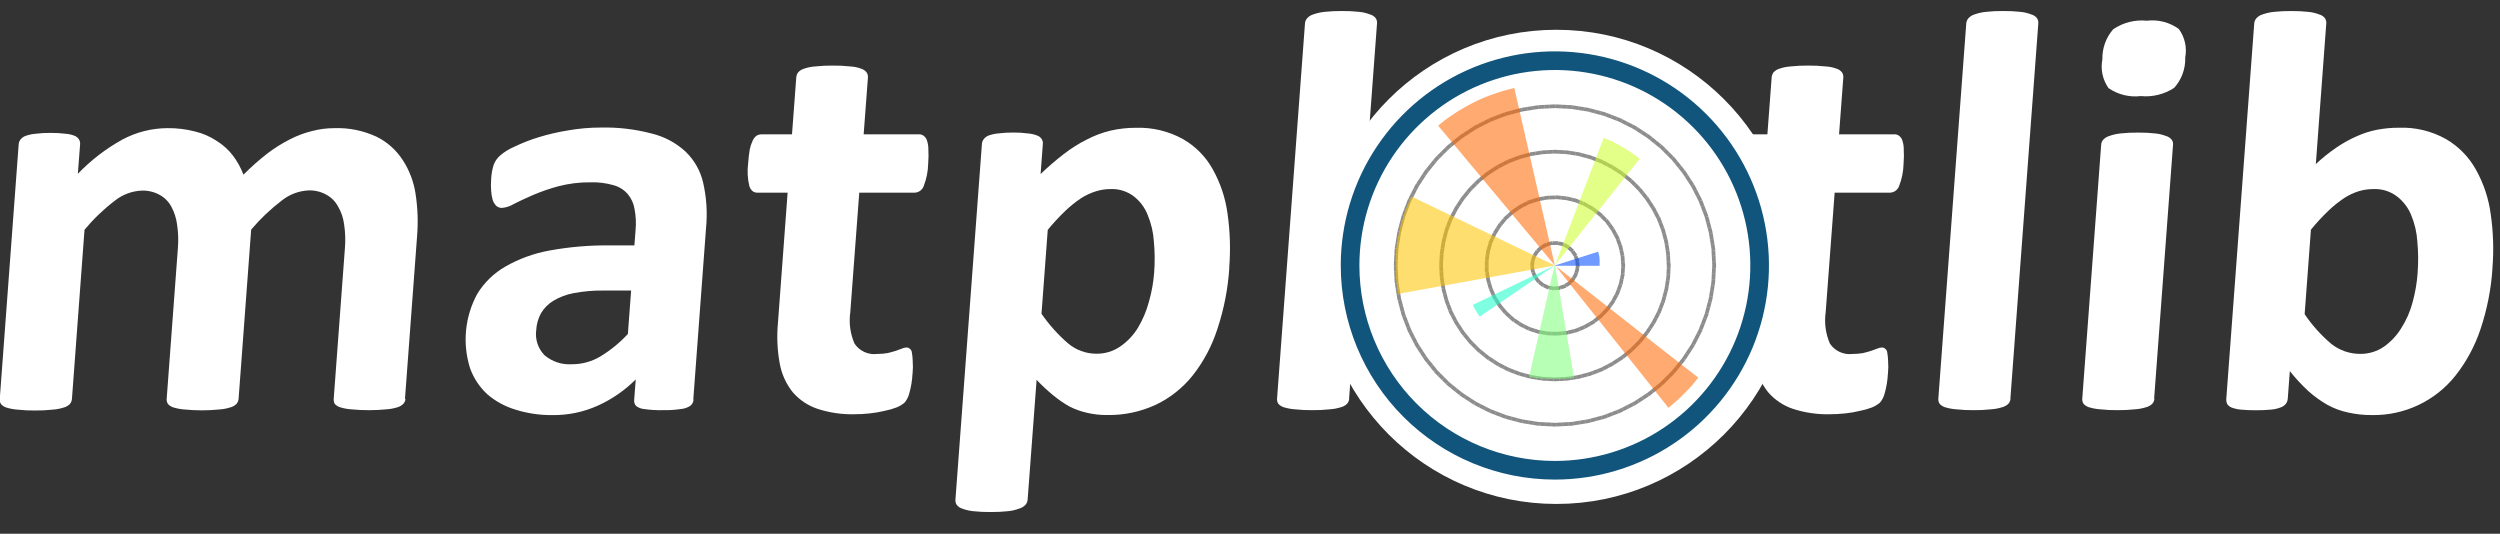 <svg xmlns="http://www.w3.org/2000/svg" width="267" height="57" viewBox="0 0 267 57" fill="none"><rect x="0" y="0" width="267" height="57" fill="#333333" stroke="none"/><g clip-path="url(#clip0_173_18503)"><path d="M43.311 42.59C43.293 42.794 43.209 42.986 43.071 43.136C42.892 43.309 42.673 43.434 42.434 43.501C42.053 43.62 41.66 43.692 41.262 43.717C40.014 43.838 38.758 43.838 37.511 43.717C37.113 43.689 36.72 43.617 36.339 43.501C36.114 43.434 35.911 43.308 35.751 43.136C35.664 42.968 35.626 42.779 35.641 42.59L36.84 26.461C36.907 25.628 36.878 24.788 36.751 23.962C36.667 23.285 36.445 22.632 36.099 22.044C35.814 21.514 35.38 21.079 34.85 20.793C34.274 20.471 33.621 20.314 32.961 20.337C31.921 20.383 30.922 20.758 30.107 21.406C28.903 22.322 27.802 23.367 26.825 24.522L25.481 42.607C25.463 42.81 25.379 43.002 25.241 43.153C25.053 43.33 24.823 43.455 24.572 43.518C24.192 43.636 23.798 43.709 23.4 43.733C22.171 43.855 20.933 43.855 19.704 43.733C19.307 43.706 18.913 43.633 18.532 43.518C18.308 43.45 18.105 43.325 17.945 43.153C17.837 42.992 17.786 42.8 17.801 42.607L19 26.478C19.068 25.644 19.038 24.805 18.911 23.978C18.827 23.306 18.617 22.655 18.293 22.061C18.008 21.531 17.573 21.096 17.044 20.81C16.466 20.493 15.814 20.336 15.155 20.354C14.107 20.397 13.1 20.771 12.279 21.423C11.08 22.335 9.989 23.381 9.026 24.539L7.682 42.624C7.664 42.827 7.58 43.019 7.442 43.17C7.254 43.346 7.023 43.472 6.773 43.534C6.393 43.653 5.999 43.726 5.601 43.75C4.981 43.817 4.358 43.848 3.734 43.841C3.114 43.848 2.493 43.818 1.876 43.75C1.479 43.723 1.086 43.65 0.704 43.534C0.48 43.467 0.277 43.341 0.117 43.17C0.009 43.009 -0.042 42.817 -0.027 42.624L1.994 15.421C2.004 15.231 2.072 15.049 2.19 14.899C2.339 14.71 2.541 14.572 2.77 14.501C3.101 14.386 3.445 14.313 3.794 14.285C4.323 14.219 4.857 14.188 5.39 14.194C5.929 14.187 6.467 14.218 7.001 14.285C7.33 14.307 7.653 14.38 7.96 14.501C8.16 14.576 8.329 14.716 8.439 14.899C8.534 15.056 8.574 15.239 8.554 15.421L8.314 18.564C9.707 17.111 11.311 15.877 13.072 14.904C14.547 14.114 16.193 13.696 17.866 13.686C18.875 13.672 19.881 13.795 20.857 14.05C21.678 14.249 22.458 14.591 23.161 15.059C23.821 15.47 24.402 15.996 24.874 16.613C25.345 17.236 25.725 17.924 26.001 18.655C26.802 17.849 27.653 17.095 28.549 16.397C29.311 15.816 30.125 15.306 30.979 14.873C31.726 14.488 32.516 14.192 33.333 13.993C34.108 13.79 34.905 13.687 35.706 13.686C37.259 13.632 38.803 13.945 40.212 14.599C41.356 15.162 42.325 16.027 43.014 17.099C43.735 18.204 44.205 19.453 44.39 20.759C44.614 22.232 44.666 23.726 44.545 25.21L43.249 42.624L43.311 42.59ZM74.07 42.679C74.064 42.81 74.028 42.939 73.966 43.055C73.904 43.171 73.817 43.272 73.711 43.35C73.41 43.543 73.067 43.658 72.711 43.685C72.076 43.779 71.435 43.819 70.794 43.805C70.124 43.822 69.453 43.782 68.79 43.685C68.476 43.661 68.177 43.544 67.929 43.35C67.85 43.258 67.792 43.151 67.758 43.036C67.724 42.92 67.716 42.798 67.733 42.679L67.896 40.522C66.727 41.694 65.354 42.643 63.845 43.323C62.327 44.006 60.678 44.35 59.013 44.333C57.673 44.348 56.339 44.152 55.061 43.752C53.95 43.422 52.922 42.861 52.043 42.106C51.216 41.342 50.585 40.39 50.205 39.33C49.789 38.02 49.644 36.639 49.777 35.271C49.911 33.903 50.32 32.576 50.981 31.37C51.72 30.169 52.749 29.172 53.972 28.47C55.435 27.633 57.031 27.054 58.689 26.756C60.804 26.369 62.951 26.186 65.101 26.21H67.754L67.879 24.563C67.95 23.82 67.914 23.07 67.771 22.336C67.681 21.74 67.427 21.181 67.038 20.721C66.637 20.264 66.11 19.935 65.523 19.777C64.737 19.552 63.922 19.449 63.105 19.47C61.931 19.456 60.762 19.599 59.627 19.894C58.697 20.145 57.787 20.461 56.901 20.838C56.102 21.187 55.429 21.502 54.881 21.783C54.493 22.021 54.055 22.166 53.601 22.207C53.384 22.209 53.174 22.132 53.009 21.991C52.838 21.819 52.708 21.611 52.628 21.383C52.535 21.064 52.478 20.736 52.455 20.405C52.422 19.979 52.422 19.551 52.455 19.125C52.481 18.616 52.569 18.113 52.716 17.627C52.852 17.253 53.076 16.918 53.368 16.649C53.834 16.241 54.363 15.91 54.934 15.671C55.765 15.27 56.625 14.932 57.508 14.662C58.543 14.344 59.6 14.099 60.669 13.928C61.836 13.722 63.018 13.62 64.202 13.621C66.027 13.583 67.847 13.799 69.612 14.264C70.953 14.59 72.189 15.249 73.207 16.181C74.147 17.082 74.803 18.238 75.096 19.506C75.459 21.095 75.564 22.732 75.405 24.355L74.044 42.65L74.07 42.679ZM67.404 31.03H64.478C63.407 31.015 62.338 31.106 61.285 31.303C60.509 31.442 59.765 31.721 59.09 32.128C58.546 32.46 58.092 32.921 57.769 33.47C57.476 34.016 57.306 34.62 57.27 35.239C57.202 35.723 57.244 36.216 57.395 36.681C57.545 37.146 57.799 37.571 58.138 37.923C58.954 38.622 60.012 38.973 61.084 38.901C62.147 38.905 63.191 38.62 64.104 38.077C65.198 37.416 66.192 36.604 67.059 35.665L67.404 31.03Z" fill="white"></path><path d="M97.455 39.908C97.422 40.61 97.31 41.305 97.119 41.981C97.032 42.352 96.861 42.697 96.618 42.99C96.361 43.211 96.07 43.388 95.755 43.513C95.341 43.673 94.914 43.795 94.478 43.877C93.959 44.006 93.432 44.097 92.901 44.15C92.343 44.211 91.783 44.242 91.223 44.241C89.893 44.271 88.568 44.075 87.304 43.661C86.283 43.318 85.373 42.707 84.667 41.892C83.96 41.007 83.483 39.959 83.28 38.844C83.015 37.415 82.948 35.957 83.083 34.51L84.118 20.575H80.861C80.474 20.575 80.197 20.341 80.029 19.875C79.841 19.085 79.797 18.269 79.9 17.464C79.943 16.877 80.001 16.378 80.073 15.966C80.137 15.639 80.243 15.322 80.386 15.021C80.476 14.816 80.615 14.636 80.792 14.499C80.961 14.397 81.155 14.344 81.352 14.345H84.586L85.041 8.279C85.054 8.082 85.123 7.893 85.238 7.732C85.411 7.545 85.631 7.407 85.875 7.334C86.262 7.2 86.665 7.119 87.074 7.095C87.694 7.028 88.317 6.998 88.941 7.004C89.561 6.997 90.182 7.027 90.799 7.095C91.199 7.114 91.595 7.195 91.971 7.334C92.201 7.403 92.404 7.542 92.551 7.732C92.659 7.893 92.709 8.086 92.695 8.279L92.239 14.345H98.138C98.32 14.338 98.498 14.392 98.646 14.499C98.819 14.629 98.945 14.813 99.005 15.021C99.106 15.326 99.154 15.645 99.149 15.966C99.179 16.465 99.172 16.965 99.13 17.464C99.115 18.289 98.952 19.106 98.651 19.875C98.58 20.07 98.454 20.24 98.288 20.364C98.122 20.489 97.923 20.562 97.716 20.575H91.769L90.811 33.348C90.648 34.487 90.806 35.649 91.266 36.703C91.528 37.093 91.892 37.401 92.319 37.595C92.746 37.789 93.219 37.86 93.684 37.801C94.055 37.804 94.426 37.773 94.792 37.71C95.124 37.63 95.415 37.55 95.664 37.47L96.323 37.231C96.48 37.158 96.649 37.117 96.822 37.111C96.942 37.11 97.057 37.152 97.148 37.231C97.217 37.279 97.274 37.342 97.316 37.416C97.357 37.489 97.382 37.571 97.388 37.655C97.44 37.937 97.469 38.222 97.476 38.508C97.511 38.975 97.507 39.444 97.464 39.91L97.455 39.908Z" fill="white"></path><path d="M131.293 28.59C131.151 30.821 130.72 33.024 130.014 35.145C129.439 36.934 128.551 38.607 127.391 40.085C126.33 41.42 124.978 42.494 123.439 43.228C121.818 43.977 120.05 44.353 118.264 44.325C117.532 44.334 116.801 44.253 116.088 44.086C115.439 43.94 114.811 43.714 114.218 43.414C113.604 43.067 113.022 42.666 112.478 42.216C111.855 41.705 111.264 41.154 110.709 40.569L109.75 53.376C109.733 53.579 109.648 53.771 109.511 53.922C109.328 54.114 109.096 54.252 108.84 54.32C108.46 54.462 108.064 54.554 107.66 54.594C107.04 54.661 106.417 54.691 105.793 54.685C105.173 54.691 104.552 54.661 103.936 54.594C103.535 54.553 103.141 54.461 102.764 54.32C102.533 54.252 102.33 54.113 102.183 53.922C102.075 53.762 102.025 53.569 102.04 53.376L104.868 15.383C104.878 15.193 104.946 15.01 105.065 14.861C105.204 14.678 105.394 14.539 105.611 14.463C105.942 14.348 106.286 14.275 106.634 14.247C107.164 14.181 107.697 14.15 108.231 14.156C108.739 14.149 109.247 14.18 109.75 14.247C110.089 14.271 110.422 14.344 110.74 14.463C110.954 14.532 111.138 14.672 111.26 14.861C111.355 15.017 111.396 15.201 111.375 15.383L111.136 18.585C111.923 17.831 112.749 17.119 113.612 16.452C114.38 15.855 115.205 15.334 116.076 14.899C116.87 14.483 117.713 14.166 118.585 13.955C119.483 13.747 120.401 13.644 121.323 13.648C123.068 13.59 124.797 14.004 126.327 14.846C127.658 15.604 128.757 16.711 129.503 18.048C130.333 19.519 130.874 21.133 131.099 22.806C131.375 24.725 131.435 26.668 131.279 28.599L131.293 28.59ZM123.262 29.136C123.349 28.029 123.34 26.917 123.235 25.812C123.175 24.822 122.948 23.85 122.564 22.936C122.255 22.151 121.737 21.465 121.066 20.953C120.354 20.42 119.479 20.15 118.59 20.191C118.066 20.192 117.546 20.273 117.046 20.431C116.489 20.601 115.957 20.848 115.467 21.164C114.87 21.563 114.309 22.012 113.789 22.507C113.118 23.148 112.487 23.83 111.9 24.549L111.232 33.508C112.04 34.683 112.996 35.749 114.077 36.679C114.908 37.378 115.956 37.766 117.042 37.777C117.962 37.8 118.867 37.534 119.628 37.015C120.389 36.493 121.033 35.818 121.517 35.033C122.042 34.159 122.441 33.216 122.703 32.231C122.995 31.221 123.182 30.184 123.262 29.136Z" fill="white"></path><path d="M144.098 42.588C144.08 42.791 143.996 42.983 143.858 43.134C143.67 43.31 143.439 43.436 143.189 43.498C142.809 43.617 142.415 43.69 142.017 43.714C141.397 43.782 140.774 43.812 140.15 43.805C139.53 43.812 138.909 43.782 138.292 43.714C137.895 43.687 137.502 43.614 137.12 43.498C136.896 43.431 136.693 43.306 136.533 43.134C136.425 42.973 136.374 42.781 136.389 42.588L139.373 2.486C139.391 2.282 139.475 2.09 139.613 1.939C139.786 1.751 140.006 1.614 140.251 1.541C140.638 1.403 141.04 1.311 141.449 1.268C142.069 1.201 142.693 1.17 143.316 1.177C143.937 1.17 144.557 1.2 145.174 1.268C145.565 1.305 145.949 1.397 146.315 1.541C146.555 1.605 146.769 1.744 146.924 1.939C147.032 2.1 147.082 2.292 147.067 2.486L144.083 42.588H144.098Z" fill="white"></path><path d="M180.317 28.703C180.175 30.875 179.707 33.014 178.929 35.047C178.223 36.887 177.154 38.567 175.787 39.987C174.402 41.396 172.729 42.488 170.883 43.189C168.758 43.975 166.506 44.357 164.241 44.316C162.119 44.365 160.007 44.023 158.009 43.307C156.373 42.704 154.916 41.697 153.774 40.38C152.645 39.012 151.866 37.391 151.502 35.656C150.658 31.395 151.008 26.984 152.511 22.909C153.226 21.066 154.305 19.386 155.684 17.969C157.061 16.565 158.724 15.473 160.559 14.767C162.684 13.981 164.936 13.599 167.201 13.641C169.335 13.589 171.461 13.931 173.471 14.65C175.104 15.228 176.555 16.229 177.675 17.55C178.804 18.918 179.584 20.539 179.948 22.274C180.393 24.389 180.519 26.558 180.322 28.71L180.317 28.703ZM172.407 29.009C172.509 27.781 172.488 26.545 172.342 25.321C172.254 24.289 171.967 23.285 171.496 22.363C171.065 21.543 170.407 20.864 169.6 20.407C168.642 19.902 167.567 19.661 166.484 19.707C165.437 19.688 164.398 19.907 163.448 20.349C162.558 20.761 161.787 21.391 161.207 22.181C160.556 23.057 160.06 24.038 159.74 25.081C159.369 26.33 159.14 27.616 159.057 28.916C158.955 30.155 158.974 31.401 159.114 32.636C159.225 33.653 159.511 34.643 159.96 35.562C160.391 36.383 161.05 37.062 161.856 37.518C162.823 37.998 163.894 38.229 164.972 38.189C166.025 38.211 167.07 38.003 168.035 37.581C168.917 37.156 169.685 36.529 170.276 35.749C170.922 34.883 171.409 33.91 171.714 32.873C172.084 31.61 172.313 30.309 172.398 28.995L172.407 29.009Z" fill="white"></path><path d="M201.627 39.908C201.594 40.61 201.482 41.305 201.291 41.981C201.204 42.352 201.032 42.697 200.79 42.99C200.533 43.211 200.242 43.388 199.927 43.513C199.513 43.673 199.086 43.795 198.65 43.877C198.131 44.006 197.604 44.097 197.072 44.15C196.515 44.211 195.955 44.242 195.395 44.241C194.065 44.271 192.74 44.075 191.476 43.661C190.455 43.318 189.544 42.707 188.839 41.892C188.132 41.007 187.655 39.959 187.451 38.844C187.186 37.415 187.12 35.957 187.255 34.51L188.29 20.575H185.033C184.646 20.575 184.369 20.341 184.201 19.875C184.013 19.085 183.969 18.269 184.072 17.464C184.115 16.877 184.172 16.378 184.244 15.966C184.309 15.639 184.415 15.322 184.558 15.021C184.647 14.816 184.787 14.636 184.963 14.499C185.133 14.397 185.327 14.344 185.524 14.345H188.758L189.213 8.279C189.226 8.082 189.294 7.893 189.41 7.732C189.582 7.545 189.803 7.407 190.047 7.334C190.434 7.2 190.837 7.119 191.246 7.095C191.866 7.028 192.489 6.998 193.113 7.004C193.733 6.997 194.354 7.027 194.97 7.095C195.371 7.114 195.766 7.195 196.143 7.334C196.373 7.403 196.576 7.542 196.723 7.732C196.831 7.893 196.881 8.086 196.866 8.279L196.411 14.345H202.31C202.491 14.338 202.67 14.392 202.818 14.499C202.991 14.629 203.117 14.813 203.177 15.021C203.278 15.326 203.326 15.645 203.321 15.966C203.351 16.465 203.344 16.965 203.302 17.464C203.286 18.289 203.124 19.106 202.823 19.875C202.752 20.07 202.626 20.24 202.46 20.364C202.294 20.489 202.095 20.562 201.888 20.575H195.941L194.982 33.348C194.82 34.487 194.978 35.649 195.438 36.703C195.699 37.093 196.064 37.401 196.491 37.595C196.918 37.789 197.391 37.86 197.856 37.801C198.227 37.804 198.598 37.773 198.964 37.71C199.296 37.63 199.587 37.55 199.836 37.47L200.495 37.231C200.652 37.158 200.821 37.117 200.994 37.111C201.113 37.11 201.229 37.152 201.32 37.231C201.389 37.279 201.446 37.342 201.488 37.416C201.529 37.489 201.554 37.571 201.559 37.655C201.611 37.937 201.641 38.222 201.648 38.508C201.683 38.975 201.679 39.444 201.636 39.91L201.627 39.908Z" fill="white"></path><path d="M214.723 42.588C214.705 42.791 214.621 42.983 214.483 43.134C214.295 43.31 214.064 43.436 213.814 43.498C213.434 43.617 213.04 43.69 212.642 43.714C212.022 43.782 211.399 43.812 210.775 43.805C210.155 43.812 209.534 43.782 208.917 43.714C208.52 43.687 208.127 43.614 207.745 43.498C207.521 43.431 207.318 43.306 207.158 43.134C207.05 42.973 206.999 42.781 207.014 42.588L209.998 2.486C210.016 2.282 210.1 2.09 210.238 1.939C210.411 1.751 210.631 1.614 210.876 1.541C211.263 1.403 211.665 1.311 212.074 1.268C212.694 1.201 213.318 1.17 213.941 1.177C214.562 1.17 215.182 1.2 215.799 1.268C216.19 1.305 216.574 1.397 216.94 1.541C217.18 1.605 217.394 1.744 217.549 1.939C217.657 2.1 217.707 2.292 217.692 2.486L214.708 42.588H214.723Z" fill="white"></path><path d="M230.094 42.588C230.076 42.791 229.992 42.983 229.854 43.134C229.666 43.31 229.436 43.436 229.185 43.498C228.805 43.617 228.411 43.69 228.013 43.714C227.393 43.782 226.77 43.812 226.146 43.805C225.526 43.812 224.905 43.782 224.289 43.714C223.891 43.687 223.498 43.614 223.116 43.498C222.892 43.431 222.689 43.306 222.529 43.134C222.421 42.973 222.37 42.781 222.385 42.588L224.406 15.445C224.416 15.251 224.494 15.066 224.626 14.923C224.799 14.735 225.02 14.598 225.264 14.525C225.651 14.387 226.054 14.295 226.462 14.252C227.082 14.184 227.706 14.154 228.33 14.161C228.95 14.154 229.57 14.184 230.187 14.252C230.578 14.289 230.962 14.381 231.328 14.525C231.569 14.589 231.782 14.728 231.937 14.923C232.048 15.073 232.099 15.259 232.081 15.445L230.06 42.588H230.094ZM233.385 6.179C233.414 7.358 232.991 8.504 232.203 9.381C231.148 10.075 229.888 10.385 228.632 10.261C227.418 10.407 226.192 10.104 225.187 9.408C224.875 8.965 224.657 8.464 224.545 7.935C224.433 7.405 224.43 6.858 224.535 6.328C224.507 5.154 224.918 4.012 225.688 3.126C226.742 2.408 228.015 2.085 229.284 2.212C230.491 2.065 231.709 2.379 232.694 3.092C233.015 3.53 233.242 4.03 233.359 4.56C233.477 5.09 233.483 5.639 233.377 6.172L233.385 6.179ZM266.198 28.623C266.057 30.845 265.627 33.039 264.92 35.15C264.326 36.937 263.428 38.608 262.265 40.09C261.201 41.437 259.841 42.521 258.29 43.256C256.74 43.992 255.04 44.359 253.324 44.33C252.47 44.337 251.617 44.245 250.784 44.057C250.004 43.895 249.254 43.617 248.557 43.232C247.832 42.815 247.152 42.323 246.529 41.766C245.815 41.108 245.155 40.395 244.554 39.632L244.333 42.59C244.317 42.804 244.233 43.007 244.094 43.17C243.938 43.342 243.738 43.467 243.516 43.534C243.187 43.654 242.842 43.726 242.493 43.75C242.063 43.793 241.541 43.815 240.928 43.815C240.314 43.815 239.788 43.793 239.348 43.75C239.01 43.721 238.677 43.649 238.358 43.534C238.165 43.464 237.998 43.337 237.879 43.17C237.789 42.991 237.751 42.79 237.769 42.59L240.753 2.488C240.771 2.284 240.855 2.092 240.992 1.941C241.165 1.754 241.385 1.616 241.63 1.544C242.017 1.405 242.419 1.314 242.828 1.27C243.448 1.203 244.072 1.173 244.695 1.179C245.316 1.172 245.936 1.203 246.553 1.27C246.944 1.308 247.328 1.4 247.694 1.544C247.934 1.607 248.148 1.747 248.303 1.941C248.411 2.102 248.461 2.295 248.447 2.488L247.33 17.523C248.017 16.877 248.755 16.286 249.535 15.755C250.214 15.288 250.937 14.887 251.692 14.556C252.389 14.237 253.122 14.002 253.875 13.856C254.644 13.71 255.425 13.638 256.208 13.641C257.966 13.576 259.707 13.997 261.241 14.858C262.569 15.632 263.665 16.749 264.415 18.092C265.248 19.573 265.79 21.2 266.011 22.885C266.285 24.784 266.346 26.708 266.193 28.621L266.198 28.623ZM258.199 29.17C258.287 28.053 258.278 26.93 258.173 25.814C258.113 24.825 257.886 23.852 257.502 22.938C257.176 22.153 256.648 21.469 255.97 20.956C255.248 20.418 254.361 20.148 253.461 20.194C252.951 20.194 252.443 20.267 251.953 20.409C251.395 20.58 250.864 20.827 250.374 21.143C249.777 21.542 249.216 21.991 248.696 22.485C248.025 23.126 247.394 23.808 246.807 24.527L246.136 33.554C246.933 34.737 247.891 35.804 248.981 36.725C249.843 37.409 250.91 37.786 252.011 37.794C252.931 37.817 253.836 37.55 254.597 37.032C255.345 36.504 255.977 35.83 256.454 35.049C257.002 34.194 257.411 33.257 257.667 32.274C257.947 31.255 258.126 30.212 258.204 29.158L258.199 29.17Z" fill="white"></path><path d="M166.22 51.547C178.948 51.547 189.266 41.229 189.266 28.501C189.266 15.773 178.948 5.455 166.22 5.455C153.492 5.455 143.174 15.773 143.174 28.501C143.174 41.229 153.492 51.547 166.22 51.547Z" fill="white" stroke="white" stroke-width="4.551" stroke-linejoin="round"></path><path opacity="0.05" d="M166.059 50.222C170.385 50.222 174.613 48.939 178.21 46.536C181.807 44.132 184.61 40.717 186.266 36.72C187.921 32.724 188.354 28.326 187.51 24.083C186.666 19.841 184.583 15.944 181.524 12.885C178.466 9.826 174.569 7.743 170.326 6.899C166.083 6.055 161.686 6.488 157.689 8.144C153.693 9.799 150.277 12.602 147.874 16.199C145.47 19.796 144.188 24.024 144.188 28.35C144.188 34.151 146.492 39.714 150.594 43.816C154.695 47.917 160.258 50.222 166.059 50.222Z" fill="white"></path><mask id="mask0_173_18503" style="mask-type:luminance" maskUnits="userSpaceOnUse" x="144" y="6" width="44" height="45"><path d="M166.061 50.234C171.121 50.234 176.026 48.48 179.938 45.27C183.85 42.06 186.529 37.593 187.516 32.629C188.504 27.666 187.74 22.513 185.355 18.05C182.97 13.587 179.111 10.088 174.435 8.152C169.76 6.215 164.558 5.959 159.715 7.427C154.872 8.896 150.688 11.999 147.876 16.207C145.065 20.414 143.799 25.467 144.295 30.503C144.791 35.54 147.018 40.248 150.596 43.827C152.626 45.858 155.037 47.47 157.691 48.569C160.344 49.668 163.188 50.234 166.061 50.234Z" fill="white"></path></mask><g mask="url(#mask0_173_18503)"><path opacity="0.9" d="M168.49 28.35L168.425 27.765L168.212 27.214L167.874 26.735L167.419 26.344L166.899 26.085L166.314 25.956L165.729 25.968L165.156 26.123L164.636 26.409L164.2 26.811L163.874 27.305L163.68 27.864L163.627 28.448L163.718 29.033L163.958 29.58L164.315 30.059L164.77 30.431L165.31 30.689L165.894 30.8L166.479 30.766L167.045 30.591L167.551 30.287L167.968 29.87L168.272 29.364L168.447 28.798L168.485 28.377" stroke="#818181" stroke-width="0.399" stroke-linecap="square" stroke-linejoin="round" stroke-dasharray="0.2 0.41"></path></g><mask id="mask1_173_18503" style="mask-type:luminance" maskUnits="userSpaceOnUse" x="144" y="6" width="44" height="45"><path d="M166.061 50.234C171.121 50.234 176.026 48.48 179.938 45.27C183.85 42.06 186.529 37.593 187.516 32.629C188.504 27.666 187.74 22.513 185.355 18.05C182.97 13.587 179.111 10.088 174.435 8.152C169.76 6.215 164.558 5.959 159.715 7.427C154.872 8.896 150.688 11.999 147.876 16.207C145.065 20.414 143.799 25.467 144.295 30.503C144.791 35.54 147.018 40.248 150.596 43.827C152.626 45.858 155.037 47.47 157.691 48.569C160.344 49.668 163.188 50.234 166.061 50.234Z" fill="white"></path></mask><g mask="url(#mask1_173_18503)"><path opacity="0.9" d="M173.351 28.35L173.287 27.336L173.071 26.349L172.721 25.39L172.242 24.494L171.645 23.669L170.926 22.936L170.128 22.312L169.243 21.807L168.301 21.416L167.314 21.176L166.3 21.073L165.286 21.107L164.286 21.282L163.311 21.593L162.4 22.049L161.556 22.622L160.804 23.305L160.154 24.084L159.615 24.949L159.198 25.879L158.927 26.828L158.783 27.835V28.856L158.927 29.863L159.207 30.838L159.624 31.768L160.164 32.633L160.813 33.412L161.566 34.096L162.41 34.668L163.32 35.124L164.296 35.435L165.296 35.61L166.309 35.644L167.323 35.541L168.311 35.301L169.253 34.91L170.137 34.405L170.935 33.782L171.654 33.048L172.251 32.224L172.731 31.327L173.081 30.368L173.294 29.374L173.359 28.36" stroke="#818181" stroke-width="0.399" stroke-linecap="square" stroke-linejoin="round" stroke-dasharray="0.2 0.41"></path></g><mask id="mask2_173_18503" style="mask-type:luminance" maskUnits="userSpaceOnUse" x="144" y="6" width="44" height="45"><path d="M166.061 50.234C171.121 50.234 176.026 48.48 179.938 45.27C183.85 42.06 186.529 37.593 187.516 32.629C188.504 27.666 187.74 22.513 185.355 18.05C182.97 13.587 179.111 10.088 174.435 8.152C169.76 6.215 164.558 5.959 159.715 7.427C154.872 8.896 150.688 11.999 147.876 16.207C145.065 20.414 143.799 25.467 144.295 30.503C144.791 35.54 147.018 40.248 150.596 43.827C152.626 45.858 155.037 47.47 157.691 48.569C160.344 49.668 163.188 50.234 166.061 50.234Z" fill="white"></path></mask><g mask="url(#mask2_173_18503)"><path opacity="0.9" d="M178.211 28.35L178.146 27.082L177.952 25.829L177.626 24.594L177.17 23.396L176.585 22.265L175.89 21.198L175.092 20.21L174.196 19.314L173.208 18.509L172.142 17.823L171.01 17.238L169.812 16.783L168.578 16.457L167.324 16.263L166.056 16.198L164.788 16.263L163.534 16.457L162.3 16.783L161.102 17.238L159.97 17.823L158.892 18.518L157.916 19.316L157.005 20.227L156.207 21.215L155.512 22.281L154.927 23.413L154.472 24.611L154.165 25.841L153.971 27.094L153.906 28.362L153.971 29.63L154.165 30.884L154.491 32.118L154.946 33.316L155.531 34.448L156.226 35.514L157.025 36.502L157.921 37.398L158.909 38.197L159.975 38.892L161.106 39.476L162.305 39.932L163.539 40.258L164.793 40.452L166.061 40.517L167.329 40.452L168.582 40.258L169.817 39.932L171.015 39.476L172.146 38.892L173.225 38.197L174.213 37.398L175.109 36.502L175.907 35.514L176.602 34.448L177.187 33.316L177.642 32.118L177.968 30.884L178.163 29.63L178.227 28.362" stroke="#818181" stroke-width="0.399" stroke-linecap="square" stroke-linejoin="round" stroke-dasharray="0.2 0.41"></path></g><mask id="mask3_173_18503" style="mask-type:luminance" maskUnits="userSpaceOnUse" x="144" y="6" width="44" height="45"><path d="M166.061 50.234C171.121 50.234 176.026 48.48 179.938 45.27C183.85 42.06 186.529 37.593 187.516 32.629C188.504 27.666 187.74 22.513 185.355 18.05C182.97 13.587 179.111 10.088 174.435 8.152C169.76 6.215 164.558 5.959 159.715 7.427C154.872 8.896 150.688 11.999 147.876 16.207C145.065 20.414 143.799 25.467 144.295 30.503C144.791 35.54 147.018 40.248 150.596 43.827C152.626 45.858 155.037 47.47 157.691 48.569C160.344 49.668 163.188 50.234 166.061 50.234Z" fill="white"></path></mask><g mask="url(#mask3_173_18503)"><path opacity="0.9" d="M183.072 28.35L182.981 26.569L182.701 24.815L182.245 23.094L181.608 21.43L180.802 19.846L179.827 18.35L178.71 16.967L177.449 15.707L176.066 14.59L174.57 13.614L172.986 12.809L171.323 12.171L169.602 11.716L167.847 11.435L166.066 11.344L164.285 11.435L162.531 11.716L160.81 12.171L159.147 12.809L157.562 13.614L156.067 14.59L154.684 15.707L153.423 16.967L152.306 18.35L151.33 19.846L150.525 21.43L149.887 23.094L149.432 24.815L149.152 26.569L149.061 28.35L149.152 30.131L149.432 31.886L149.887 33.606L150.525 35.27L151.33 36.854L152.306 38.35L153.423 39.733L154.684 40.994L156.067 42.111L157.562 43.086L159.147 43.892L160.81 44.529L162.531 44.984L164.285 45.265L166.066 45.356L167.847 45.265L169.602 44.984L171.323 44.529L172.986 43.892L174.57 43.086L176.066 42.111L177.449 40.994L178.71 39.733L179.822 38.355L180.798 36.859L181.603 35.275L182.24 33.611L182.696 31.89L182.976 30.136L183.067 28.355" stroke="#818181" stroke-width="0.399" stroke-linecap="square" stroke-linejoin="round" stroke-dasharray="0.2 0.41"></path></g><mask id="mask4_173_18503" style="mask-type:luminance" maskUnits="userSpaceOnUse" x="144" y="6" width="44" height="45"><path d="M166.061 50.234C171.121 50.234 176.026 48.48 179.938 45.27C183.85 42.06 186.529 37.593 187.516 32.629C188.504 27.666 187.74 22.513 185.355 18.05C182.97 13.587 179.111 10.088 174.435 8.152C169.76 6.215 164.558 5.959 159.715 7.427C154.872 8.896 150.688 11.999 147.876 16.207C145.065 20.414 143.799 25.467 144.295 30.503C144.791 35.54 147.018 40.248 150.596 43.827C152.626 45.858 155.037 47.47 157.691 48.569C160.344 49.668 163.188 50.234 166.061 50.234Z" fill="white"></path></mask><g mask="url(#mask4_173_18503)"><path opacity="0.56" d="M166.061 28.35L170.694 26.876V26.888L170.713 26.953V26.986L170.732 27.051V27.085L170.751 27.149L170.778 27.252L170.797 27.343L170.816 27.447L170.828 27.526V27.559V27.624V27.657L170.84 27.737V27.77V27.835V27.868V27.933V27.979V28.024V28.089V28.389H166.101L166.061 28.35Z" fill="#004CFF"></path></g><mask id="mask5_173_18503" style="mask-type:luminance" maskUnits="userSpaceOnUse" x="144" y="6" width="44" height="45"><path d="M166.061 50.234C171.121 50.234 176.026 48.48 179.938 45.27C183.85 42.06 186.529 37.593 187.516 32.629C188.504 27.666 187.74 22.513 185.355 18.05C182.97 13.587 179.111 10.088 174.435 8.152C169.76 6.215 164.558 5.959 159.715 7.427C154.872 8.896 150.688 11.999 147.876 16.207C145.065 20.414 143.799 25.467 144.295 30.503C144.791 35.54 147.018 40.248 150.596 43.827C152.626 45.858 155.037 47.47 157.691 48.569C160.344 49.668 163.188 50.234 166.061 50.234Z" fill="white"></path></mask><g mask="url(#mask5_173_18503)"><path opacity="0.56" d="M166.061 28.35L171.271 14.731L171.53 14.829L171.789 14.932L171.827 14.952L172.036 15.043L172.074 15.062L172.314 15.179L172.599 15.323L172.793 15.426L172.872 15.472L173.035 15.556L173.115 15.601L173.309 15.711L173.347 15.738L173.587 15.882L173.826 16.025L173.865 16.052L174.059 16.181L174.097 16.208L174.325 16.363L174.553 16.519L174.591 16.546L174.773 16.675L174.838 16.728L174.982 16.838L175.046 16.903L175.111 16.967L166.111 28.254L166.061 28.35Z" fill="#CEFF29"></path></g><mask id="mask6_173_18503" style="mask-type:luminance" maskUnits="userSpaceOnUse" x="144" y="6" width="44" height="45"><path d="M166.061 50.234C171.121 50.234 176.026 48.48 179.938 45.27C183.85 42.06 186.529 37.593 187.516 32.629C188.504 27.666 187.74 22.513 185.355 18.05C182.97 13.587 179.111 10.088 174.435 8.152C169.76 6.215 164.558 5.959 159.715 7.427C154.872 8.896 150.688 11.999 147.876 16.207C145.065 20.414 143.799 25.467 144.295 30.503C144.791 35.54 147.018 40.248 150.596 43.827C152.626 45.858 155.037 47.47 157.691 48.569C160.344 49.668 163.188 50.234 166.061 50.234Z" fill="white"></path></mask><g mask="url(#mask6_173_18503)"><path opacity="0.56" d="M166.061 28.35L153.598 13.425L153.883 13.185L154.24 12.9L154.461 12.737L154.525 12.684L154.746 12.521L154.909 12.423L155.057 12.32L155.206 12.217L155.355 12.114L155.582 11.965L155.661 11.912L155.901 11.769L155.98 11.723L156.306 11.529L156.632 11.347L157.035 11.126L157.274 10.997L157.358 10.959L157.684 10.796L158.01 10.64L158.432 10.457L158.691 10.354L158.775 10.321L159.113 10.191L159.458 10.062L159.894 9.913L160.153 9.83L160.237 9.803L160.587 9.7L160.937 9.602L161.378 9.484L161.637 9.42L161.728 9.401L166.016 28.166L166.061 28.35Z" fill="#FF6800"></path></g><mask id="mask7_173_18503" style="mask-type:luminance" maskUnits="userSpaceOnUse" x="144" y="6" width="44" height="45"><path d="M166.061 50.234C171.121 50.234 176.026 48.48 179.938 45.27C183.85 42.06 186.529 37.593 187.516 32.629C188.504 27.666 187.74 22.513 185.355 18.05C182.97 13.587 179.111 10.088 174.435 8.152C169.76 6.215 164.558 5.959 159.715 7.427C154.872 8.896 150.688 11.999 147.876 16.207C145.065 20.414 143.799 25.467 144.295 30.503C144.791 35.54 147.018 40.248 150.596 43.827C152.626 45.858 155.037 47.47 157.691 48.569C160.344 49.668 163.188 50.234 166.061 50.234Z" fill="white"></path></mask><g mask="url(#mask7_173_18503)"><path opacity="0.56" d="M166.062 28.35L149.324 31.385L149.305 31.282L149.271 31.073L149.238 30.86L149.226 30.757L149.2 30.543L149.188 30.44L149.161 30.227L149.149 30.124L149.106 29.791L149.08 29.465L149.061 29.139V29.036V28.822V28.719V28.506V27.868V27.655V27.552L149.073 27.339L149.085 27.125V27.022L149.104 26.809L149.116 26.706L149.135 26.493L149.161 26.279L149.173 26.176L149.2 25.963L149.212 25.86L149.245 25.646L149.264 25.543L149.329 25.218L149.394 24.906L149.458 24.594L149.485 24.491L149.538 24.283L149.564 24.18L149.617 23.971L149.643 23.868L149.708 23.66L149.772 23.451L149.806 23.348L149.871 23.154L149.904 23.051L149.969 22.857L150.034 22.662L150.072 22.564L150.137 22.37L150.175 22.272L150.254 22.078L150.305 21.962L150.434 21.663L150.563 21.37L150.693 21.078L150.738 20.98L165.911 28.283L166.062 28.35Z" fill="#FFC400"></path></g><mask id="mask8_173_18503" style="mask-type:luminance" maskUnits="userSpaceOnUse" x="144" y="6" width="44" height="45"><path d="M166.061 50.234C171.121 50.234 176.026 48.48 179.938 45.27C183.85 42.06 186.529 37.593 187.516 32.629C188.504 27.666 187.74 22.513 185.355 18.05C182.97 13.587 179.111 10.088 174.435 8.152C169.76 6.215 164.558 5.959 159.715 7.427C154.872 8.896 150.688 11.999 147.876 16.207C145.065 20.414 143.799 25.467 144.295 30.503C144.791 35.54 147.018 40.248 150.596 43.827C152.626 45.858 155.037 47.47 157.691 48.569C160.344 49.668 163.188 50.234 166.061 50.234Z" fill="white"></path></mask><g mask="url(#mask8_173_18503)"><path opacity="0.6" d="M166.061 28.35L158.029 33.82L157.995 33.767L157.916 33.65L157.883 33.597L157.818 33.494L157.775 33.431L157.71 33.328L157.672 33.264L157.619 33.173L157.573 33.094L157.521 33.002L157.475 32.923L157.43 32.844L157.377 32.746L157.339 32.662L157.293 32.564L165.96 28.386L166.061 28.35Z" fill="#29FFCE"></path></g><mask id="mask9_173_18503" style="mask-type:luminance" maskUnits="userSpaceOnUse" x="144" y="6" width="44" height="45"><path d="M166.061 50.234C171.121 50.234 176.026 48.48 179.938 45.27C183.85 42.06 186.529 37.593 187.516 32.629C188.504 27.666 187.74 22.513 185.355 18.05C182.97 13.587 179.111 10.088 174.435 8.152C169.76 6.215 164.558 5.959 159.715 7.427C154.872 8.896 150.688 11.999 147.876 16.207C145.065 20.414 143.799 25.467 144.295 30.503C144.791 35.54 147.018 40.248 150.596 43.827C152.626 45.858 155.037 47.47 157.691 48.569C160.344 49.668 163.188 50.234 166.061 50.234Z" fill="white"></path></mask><g mask="url(#mask9_173_18503)"><path opacity="0.56" d="M166.072 28.35L168.107 40.334L167.867 40.373H167.822L167.628 40.399H167.582L167.388 40.418H167.343L167.148 40.438H167.103L166.909 40.45H166.863L166.669 40.462H166.552H166.408H165.689H165.495H165.449L165.255 40.45H165.209L165.015 40.438H164.917H164.819H164.675L164.545 40.411H164.449L164.306 40.392H164.207L164.064 40.373L163.973 40.361L163.829 40.334L163.738 40.315L163.594 40.289L163.503 40.27L163.309 40.231L165.986 28.503L166.072 28.35Z" fill="#7DFF7A"></path></g><mask id="mask10_173_18503" style="mask-type:luminance" maskUnits="userSpaceOnUse" x="144" y="6" width="44" height="45"><path d="M166.061 50.234C171.121 50.234 176.026 48.48 179.938 45.27C183.85 42.06 186.529 37.593 187.516 32.629C188.504 27.666 187.74 22.513 185.355 18.05C182.97 13.587 179.111 10.088 174.435 8.152C169.76 6.215 164.558 5.959 159.715 7.427C154.872 8.896 150.688 11.999 147.876 16.207C145.065 20.414 143.799 25.467 144.295 30.503C144.791 35.54 147.018 40.248 150.596 43.827C152.626 45.858 155.037 47.47 157.691 48.569C160.344 49.668 163.188 50.234 166.061 50.234Z" fill="white"></path></mask><g mask="url(#mask10_173_18503)"><path opacity="0.56" d="M166.061 28.35L181.369 40.334L181.142 40.62L180.883 40.946L180.643 41.226L180.37 41.531L180.111 41.789L179.826 42.082L179.567 42.341L179.267 42.626L178.994 42.866L178.682 43.139L178.402 43.379L178.189 43.553L166.204 28.492L166.061 28.35Z" fill="#FF6800"></path></g><path d="M166.059 50.224C170.385 50.224 174.613 48.941 178.21 46.538C181.807 44.135 184.61 40.719 186.266 36.722C187.921 32.726 188.354 28.328 187.51 24.086C186.666 19.843 184.583 15.946 181.524 12.887C178.466 9.828 174.569 7.745 170.326 6.901C166.083 6.057 161.686 6.491 157.689 8.146C153.693 9.801 150.277 12.605 147.874 16.201C145.47 19.798 144.188 24.027 144.188 28.353C144.188 34.153 146.492 39.716 150.594 43.818C154.695 47.92 160.258 50.224 166.059 50.224Z" stroke="#11557C" stroke-width="1.991"></path></g><defs><clipPath id="clip0_173_18503"><rect width="266.276" height="57" fill="white"></rect></clipPath></defs></svg>